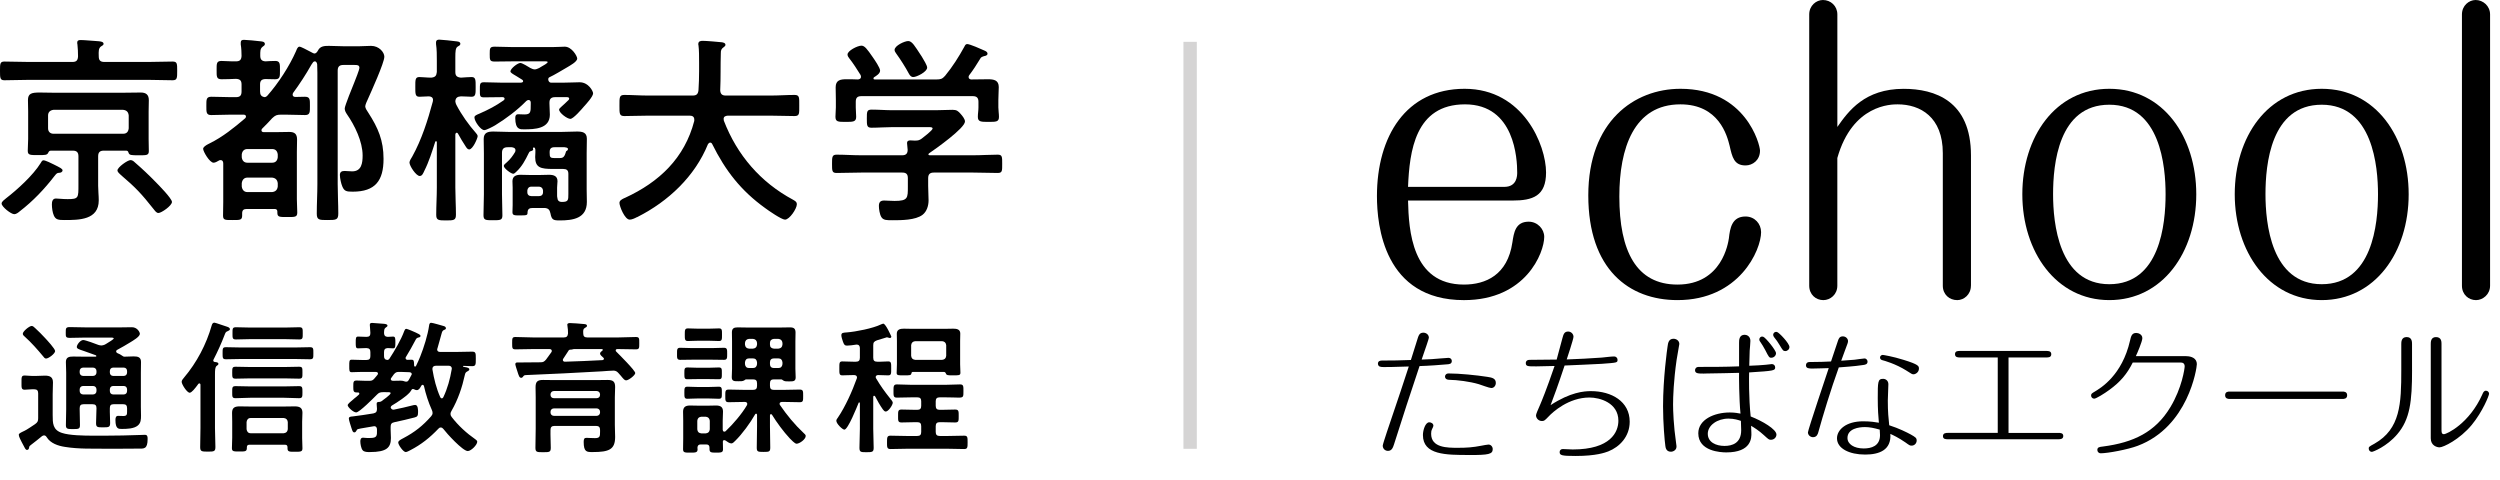 <svg width="224" height="43" viewBox="0 0 224 43" fill="none" xmlns="http://www.w3.org/2000/svg">
<path d="M83.074 6.056C83.074 6.434 82.137 6.903 81.831 6.903C81.632 6.903 81.524 6.758 81.434 6.596C81.128 6.02 80.677 5.317 80.299 4.794C80.227 4.686 80.155 4.596 80.155 4.47C80.155 4.091 81.056 3.677 81.38 3.677C81.723 3.677 81.993 4.164 82.48 4.902C82.498 4.938 82.534 4.992 82.588 5.065C82.768 5.371 83.074 5.857 83.074 6.056ZM87.002 7.119C87.507 7.119 88.012 7.101 88.516 7.101C89.039 7.101 89.489 7.173 89.489 7.804C89.489 8.164 89.453 8.542 89.453 8.957V9.624C89.453 9.894 89.507 10.182 89.507 10.471C89.507 10.921 89.255 10.921 88.57 10.921C87.904 10.921 87.615 10.921 87.615 10.471C87.615 10.182 87.669 9.912 87.669 9.624V9.119C87.669 8.759 87.507 8.615 87.165 8.615H77.181C76.821 8.615 76.677 8.759 76.677 9.119V9.624C76.677 9.912 76.713 10.2 76.713 10.471C76.713 10.921 76.425 10.921 75.776 10.921C75.091 10.921 74.857 10.921 74.857 10.453C74.857 10.2 74.893 9.894 74.893 9.624V8.957C74.893 8.56 74.875 8.182 74.875 7.822C74.875 7.173 75.307 7.101 75.83 7.101C76.19 7.101 76.533 7.101 76.875 7.119C77.019 7.101 77.145 7.047 77.145 6.885C77.145 6.831 77.127 6.776 77.109 6.722C76.821 6.254 76.425 5.641 76.082 5.209C76.01 5.119 75.938 5.011 75.938 4.884C75.938 4.542 76.839 4.091 77.181 4.091C77.47 4.091 77.686 4.38 78.209 5.137C78.371 5.371 78.857 6.074 78.857 6.326C78.857 6.596 78.515 6.795 78.317 6.921C78.281 6.957 78.263 6.975 78.263 7.029C78.263 7.101 78.317 7.119 78.371 7.119H83.903C84.263 7.119 84.426 7.083 84.678 6.795C85.345 5.984 85.903 5.101 86.408 4.182C86.462 4.073 86.516 3.947 86.66 3.947C86.894 3.947 87.922 4.398 88.192 4.524C88.318 4.578 88.48 4.65 88.48 4.812C88.48 4.974 88.282 5.011 88.174 5.029C88.012 5.083 87.885 5.119 87.814 5.281C87.507 5.785 87.201 6.272 86.84 6.74C86.804 6.795 86.786 6.831 86.786 6.903C86.786 7.047 86.894 7.101 87.002 7.119ZM87.219 15.462H83.669C83.326 15.462 83.164 15.606 83.164 15.967V16.652C83.164 17.084 83.2 17.517 83.2 17.949C83.2 18.436 83.038 18.958 82.66 19.247C82.029 19.733 80.731 19.733 79.975 19.733C79.506 19.733 79.146 19.751 78.966 19.445C78.821 19.21 78.749 18.724 78.749 18.454C78.749 18.129 78.875 17.967 79.218 17.967C79.47 17.967 79.812 18.003 80.155 18.003C81.362 18.003 81.344 17.733 81.344 16.724V15.967C81.344 15.606 81.2 15.462 80.84 15.462H77.145C76.425 15.462 75.704 15.498 74.965 15.498C74.55 15.498 74.55 15.318 74.55 14.687C74.55 14.075 74.55 13.858 74.965 13.858C75.686 13.858 76.407 13.912 77.145 13.912H80.84C81.164 13.912 81.326 13.768 81.326 13.426C81.308 13.282 81.272 12.903 81.272 12.831C81.272 12.615 81.416 12.579 81.578 12.579C81.705 12.579 81.813 12.597 81.921 12.597H82.011C82.263 12.597 82.389 12.561 82.588 12.417C82.75 12.291 83.561 11.678 83.561 11.516C83.561 11.372 83.308 11.39 83.11 11.39H79.957C79.344 11.39 78.713 11.444 78.082 11.444C77.668 11.444 77.668 11.227 77.668 10.633C77.668 10.002 77.668 9.822 78.1 9.822C78.731 9.822 79.344 9.876 79.957 9.876H83.849C84.354 9.876 84.84 9.84 85.345 9.84C85.723 9.84 85.849 9.948 86.084 10.218C86.228 10.38 86.462 10.669 86.462 10.885C86.462 11.48 83.813 13.354 83.254 13.732C83.2 13.768 83.2 13.786 83.182 13.84C83.2 13.895 83.236 13.895 83.29 13.912H87.219C87.94 13.912 88.678 13.858 89.399 13.858C89.814 13.858 89.796 14.075 89.796 14.687C89.796 15.3 89.814 15.498 89.399 15.498C88.678 15.498 87.94 15.462 87.219 15.462Z" fill="black"/>
<path d="M62.207 10.831V10.705C62.207 10.453 62.027 10.363 61.81 10.363H58.044C57.341 10.363 56.639 10.399 55.936 10.399C55.485 10.399 55.503 10.164 55.503 9.462C55.503 8.741 55.485 8.506 55.936 8.506C56.639 8.506 57.341 8.561 58.044 8.561H62.063C62.405 8.561 62.549 8.434 62.585 8.074C62.621 7.515 62.639 6.939 62.639 6.38V5.623C62.639 5.083 62.639 4.488 62.585 4.073C62.567 4.037 62.567 3.983 62.567 3.947C62.567 3.695 62.765 3.659 62.964 3.659C63.27 3.659 64.333 3.749 64.658 3.785C64.784 3.803 65 3.839 65 4.019C65 4.109 64.928 4.164 64.856 4.218C64.621 4.38 64.585 4.506 64.585 4.776C64.549 5.875 64.585 6.975 64.531 8.092C64.549 8.416 64.694 8.561 65.018 8.561H69.073C69.775 8.561 70.478 8.506 71.199 8.506C71.649 8.506 71.613 8.759 71.613 9.462C71.613 10.182 71.649 10.399 71.181 10.399C70.478 10.399 69.775 10.363 69.073 10.363H65.198C65.018 10.381 64.838 10.435 64.838 10.651C64.838 10.723 64.856 10.759 64.856 10.813C66.045 13.895 68.135 16.327 71.055 17.895C71.235 18.003 71.397 18.075 71.397 18.309C71.397 18.688 70.748 19.679 70.334 19.679C70.028 19.679 68.856 18.868 68.568 18.652C66.388 17.084 65 15.3 63.811 12.903C63.775 12.831 63.721 12.777 63.63 12.777C63.54 12.777 63.486 12.849 63.432 12.921C62.261 15.805 59.882 18.039 57.143 19.427C57.107 19.445 57.089 19.463 57.053 19.463C56.855 19.571 56.602 19.679 56.422 19.679C55.972 19.679 55.503 18.472 55.503 18.183C55.503 17.967 55.719 17.859 55.9 17.769C55.954 17.751 55.99 17.733 56.026 17.715C59.071 16.309 61.342 14.165 62.207 10.831Z" fill="black"/>
<path d="M45.033 8.705H44.943C44.42 8.705 43.897 8.723 43.357 8.723C42.978 8.723 42.996 8.579 42.996 8.056C42.996 7.551 42.978 7.371 43.357 7.371C43.897 7.371 44.42 7.407 44.943 7.407H46.691C46.781 7.389 46.871 7.371 46.871 7.281C46.871 7.209 46.835 7.173 46.781 7.137C46.582 7.011 46.402 6.903 46.258 6.813C45.916 6.614 45.735 6.506 45.735 6.398C45.735 6.146 46.384 5.641 46.618 5.641C46.799 5.641 47.339 5.984 47.519 6.092C47.627 6.146 47.772 6.218 47.916 6.218C48.06 6.218 48.168 6.146 48.312 6.092C48.33 6.074 48.384 6.038 48.456 6.002C48.691 5.876 49.069 5.659 49.069 5.569C49.069 5.479 48.871 5.497 48.781 5.497H45.916C45.375 5.497 44.852 5.515 44.33 5.515C43.879 5.515 43.879 5.371 43.879 4.848C43.879 4.326 43.879 4.182 44.33 4.182C44.852 4.182 45.375 4.218 45.916 4.218H49.52C49.97 4.218 50.367 4.182 50.601 4.182C51.232 4.182 51.718 5.029 51.718 5.245C51.718 5.533 51.069 5.876 50.835 6.02C50.403 6.272 49.664 6.722 49.231 6.921C49.159 6.957 49.123 7.011 49.123 7.119C49.123 7.173 49.141 7.209 49.159 7.263C49.213 7.353 49.285 7.407 49.376 7.407H50.475C50.997 7.407 51.556 7.371 51.934 7.371C52.745 7.371 53.142 8.182 53.142 8.362C53.142 8.651 52.529 9.317 52.331 9.534C52.133 9.768 51.376 10.651 51.105 10.651C50.817 10.651 50.096 10.11 50.096 9.822C50.096 9.75 50.168 9.678 50.367 9.498C50.493 9.389 50.655 9.245 50.871 9.029C50.925 8.993 50.997 8.921 50.997 8.831C50.997 8.687 50.799 8.705 50.727 8.705H49.736C49.394 8.705 49.231 8.849 49.231 9.191V9.281C49.231 9.606 49.267 9.948 49.267 10.273C49.267 11.552 47.898 11.588 46.943 11.588C46.636 11.588 46.168 11.642 46.168 10.579C46.168 10.399 46.204 10.236 46.438 10.236C46.528 10.236 46.745 10.254 46.979 10.254C47.555 10.254 47.555 10.056 47.555 9.335V9.191C47.555 9.083 47.501 8.957 47.357 8.957C47.285 8.957 47.231 8.993 47.159 9.047C46.348 9.876 45.357 10.615 44.366 11.227C44.186 11.336 43.573 11.66 43.393 11.66C43.068 11.66 42.51 10.867 42.51 10.525C42.51 10.363 42.654 10.309 42.996 10.164C43.807 9.804 44.402 9.498 45.123 8.993C45.177 8.957 45.213 8.903 45.213 8.849C45.213 8.741 45.105 8.705 45.033 8.705ZM47.609 17.571H48.312C48.511 17.571 48.655 17.445 48.655 17.228V17.066C48.637 16.868 48.511 16.742 48.312 16.724H47.609C47.393 16.724 47.267 16.868 47.249 17.066V17.228C47.249 17.445 47.393 17.571 47.609 17.571ZM50.583 13.192H49.682C49.376 13.192 49.249 13.318 49.249 13.624V13.696C49.249 14.093 49.303 14.165 49.7 14.165H50.096C50.385 14.165 50.547 14.129 50.673 13.714C50.709 13.588 50.709 13.534 50.817 13.498C50.853 13.444 50.889 13.426 50.889 13.354C50.889 13.21 50.673 13.21 50.583 13.192ZM46.15 13.624C46.168 13.57 46.186 13.534 46.186 13.462C46.186 13.264 46.006 13.21 45.843 13.192H45.483C45.123 13.192 44.978 13.354 44.978 13.696V17.409C44.978 18.039 45.015 18.67 45.015 19.301C45.015 19.733 44.816 19.733 44.168 19.733C43.519 19.733 43.321 19.733 43.321 19.283C43.321 18.652 43.357 18.039 43.357 17.409V13.732C43.357 13.318 43.339 12.885 43.339 12.453C43.339 11.876 43.717 11.786 44.204 11.786C44.69 11.786 45.177 11.822 45.663 11.822H50.24C50.727 11.822 51.214 11.786 51.7 11.786C52.187 11.786 52.583 11.858 52.583 12.435C52.583 12.867 52.565 13.3 52.565 13.714V16.976C52.565 17.354 52.583 17.715 52.583 18.093C52.583 19.571 51.34 19.751 50.15 19.751C49.574 19.751 49.429 19.697 49.321 19.12C49.249 18.796 49.141 18.67 48.817 18.634H47.754C47.447 18.634 47.285 18.706 47.267 19.03C47.267 19.283 47.231 19.301 46.564 19.301C46.096 19.301 45.916 19.301 45.916 19.012C45.916 18.796 45.934 18.58 45.934 18.382V16.814C45.934 16.598 45.916 16.435 45.916 16.237C45.916 15.787 46.24 15.661 46.636 15.661C46.925 15.661 47.195 15.679 47.465 15.679H48.384C48.655 15.679 48.925 15.661 49.195 15.661C49.61 15.661 49.952 15.769 49.952 16.237C49.952 16.435 49.916 16.58 49.916 16.814V17.499C49.916 17.571 49.916 17.625 49.934 17.697C49.952 17.967 50.078 18.093 50.349 18.093C50.925 18.093 50.925 17.931 50.925 17.372V15.57C50.925 15.246 50.763 15.138 50.457 15.138H49.538C48.456 15.138 47.952 15.03 47.952 14.075C47.952 13.949 47.97 13.804 47.97 13.678V13.408C47.952 13.318 47.934 13.21 47.826 13.21C47.79 13.21 47.754 13.246 47.754 13.282V13.336C47.772 13.354 47.772 13.372 47.772 13.39C47.772 13.498 47.592 13.534 47.537 13.552C47.447 13.57 47.393 13.66 47.357 13.75C47.069 14.345 46.763 14.922 46.276 15.372C46.204 15.444 46.078 15.57 45.988 15.57C45.789 15.57 45.141 15.084 45.141 14.868C45.141 14.759 45.267 14.669 45.411 14.543C45.717 14.273 45.934 13.985 46.15 13.624ZM41.032 11.966C40.996 11.93 40.978 11.894 40.924 11.894C40.834 11.894 40.816 11.966 40.798 12.039V16.796C40.798 17.607 40.852 18.418 40.852 19.229C40.852 19.733 40.672 19.751 39.969 19.751C39.284 19.751 39.086 19.733 39.086 19.247C39.086 18.418 39.14 17.607 39.14 16.796V12.741C39.14 12.705 39.122 12.651 39.068 12.651C39.032 12.651 39.014 12.669 38.996 12.705C38.725 13.552 38.419 14.525 38.023 15.3C37.915 15.534 37.825 15.769 37.608 15.769C37.284 15.769 36.689 14.868 36.689 14.561C36.689 14.417 36.851 14.165 36.941 14.021C37.788 12.489 38.329 10.777 38.78 9.101C38.78 9.065 38.798 8.993 38.798 8.957C38.798 8.723 38.635 8.651 38.437 8.633C38.311 8.633 37.626 8.669 37.572 8.669C37.194 8.669 37.212 8.38 37.212 7.786C37.212 7.173 37.194 6.903 37.572 6.903C37.843 6.903 38.239 6.957 38.635 6.957C38.996 6.921 39.104 6.795 39.14 6.452V5.461C39.14 4.956 39.14 4.416 39.068 3.947V3.785C39.068 3.605 39.194 3.551 39.356 3.551C39.536 3.551 40.582 3.659 40.816 3.695C40.96 3.713 41.248 3.713 41.248 3.929C41.248 4.055 41.122 4.11 40.996 4.182C40.816 4.308 40.798 4.596 40.798 5.155V6.452C40.798 6.795 40.942 6.921 41.302 6.957C41.609 6.939 42.005 6.903 42.258 6.903C42.636 6.903 42.618 7.191 42.618 7.804C42.618 8.362 42.636 8.669 42.258 8.669C42.095 8.669 41.573 8.633 41.302 8.633C40.996 8.651 40.816 8.759 40.798 9.083C40.816 9.209 40.834 9.281 40.888 9.389C41.356 10.29 41.987 11.174 42.654 11.93C42.708 12.002 42.798 12.092 42.798 12.201C42.798 12.381 42.366 13.39 42.041 13.39C41.897 13.39 41.807 13.246 41.735 13.138C41.483 12.759 41.248 12.363 41.032 11.966Z" fill="black"/>
<path d="M24.382 15.913H22.166C21.859 15.913 21.697 16.129 21.661 16.417V16.706C21.697 16.994 21.859 17.21 22.166 17.21H24.382C24.689 17.174 24.851 17.012 24.887 16.706V16.417C24.851 16.111 24.689 15.949 24.382 15.913ZM22.166 14.579H24.382C24.689 14.579 24.851 14.399 24.887 14.093V13.841C24.851 13.534 24.689 13.354 24.382 13.354H22.166C21.859 13.354 21.697 13.552 21.661 13.841V14.093C21.697 14.381 21.859 14.579 22.166 14.579ZM23.95 8.579C24.941 7.461 25.932 5.93 26.526 4.578C26.599 4.398 26.671 4.182 26.833 4.182C26.977 4.182 27.482 4.47 27.806 4.632C27.896 4.668 28.076 4.794 28.166 4.794C28.329 4.794 28.419 4.65 28.491 4.524C28.689 4.128 29.067 4.11 29.464 4.11C29.932 4.11 30.383 4.146 30.851 4.146H32.149C32.509 4.146 32.87 4.11 33.248 4.11C33.969 4.11 34.437 4.686 34.437 5.083C34.437 5.623 33.248 8.236 32.96 8.885C32.888 9.029 32.725 9.389 32.725 9.534C32.725 9.696 32.906 9.966 32.996 10.092C33.879 11.462 34.365 12.579 34.365 14.237C34.365 16.183 33.627 17.174 31.608 17.174C31.05 17.174 30.851 17.138 30.671 16.706C30.563 16.453 30.455 15.967 30.455 15.678C30.455 15.408 30.617 15.318 30.869 15.318C31.086 15.318 31.32 15.354 31.554 15.354C32.401 15.354 32.491 14.597 32.491 13.931C32.491 12.687 31.788 11.245 31.086 10.236C30.977 10.074 30.887 9.912 30.887 9.714C30.887 9.498 31.608 7.714 31.752 7.371C31.843 7.137 32.203 6.254 32.203 6.074C32.203 5.821 31.987 5.821 31.77 5.821H30.761C30.419 5.821 30.257 5.966 30.257 6.326V16.489C30.257 17.372 30.311 18.255 30.311 19.12C30.311 19.697 30.131 19.715 29.356 19.715C28.599 19.715 28.383 19.715 28.383 19.138C28.383 18.255 28.437 17.372 28.437 16.489V6.524C28.437 6.272 28.419 6.02 28.419 5.767C28.401 5.641 28.347 5.497 28.202 5.497C28.148 5.497 28.094 5.533 28.058 5.569C27.986 5.659 27.95 5.713 27.896 5.803C27.41 6.668 26.869 7.497 26.274 8.308C26.238 8.362 26.22 8.416 26.22 8.488C26.22 8.633 26.346 8.687 26.473 8.687C26.761 8.687 27.031 8.669 27.319 8.669C27.788 8.669 27.77 8.921 27.77 9.498C27.77 10.038 27.788 10.309 27.337 10.309C26.761 10.309 26.166 10.273 25.59 10.273H25.193C24.797 10.273 24.671 10.326 24.382 10.597C24.094 10.921 23.805 11.21 23.499 11.516C23.445 11.57 23.427 11.606 23.427 11.678C23.427 11.804 23.535 11.84 23.643 11.84H24.724C25.121 11.84 25.517 11.822 25.914 11.822C26.4 11.822 26.617 12.002 26.617 12.507C26.617 12.885 26.599 13.246 26.599 13.606V17.841C26.599 18.111 26.635 18.85 26.635 19.048C26.635 19.463 26.418 19.445 25.752 19.445C25.067 19.445 24.851 19.463 24.851 19.066V18.976C24.851 18.724 24.671 18.724 24.58 18.724H22.112C21.823 18.724 21.697 18.832 21.697 19.12V19.319C21.697 19.733 21.481 19.715 20.832 19.715C20.183 19.715 19.985 19.733 19.985 19.319C19.985 18.904 20.003 18.508 20.003 18.111V14.651C20.003 14.489 19.949 14.345 19.751 14.345C19.679 14.345 19.643 14.363 19.589 14.399C19.463 14.471 19.282 14.579 19.138 14.579C18.778 14.579 18.201 13.57 18.201 13.336C18.201 13.174 18.453 13.011 18.67 12.903L18.778 12.849C19.949 12.273 20.976 11.444 21.967 10.597C22.021 10.543 22.04 10.507 22.04 10.435C22.04 10.309 21.913 10.273 21.823 10.273H20.67C20.093 10.273 19.499 10.309 18.922 10.309C18.471 10.309 18.489 10.038 18.489 9.498C18.489 8.921 18.471 8.669 18.94 8.669C19.517 8.669 20.093 8.705 20.67 8.705H21.139C21.499 8.705 21.643 8.561 21.643 8.2V7.569C21.643 7.209 21.499 7.083 21.139 7.065C20.724 7.083 20.291 7.101 19.859 7.101C19.39 7.101 19.409 6.867 19.409 6.272C19.409 5.713 19.39 5.461 19.841 5.461C20.273 5.461 20.706 5.515 21.139 5.497C21.481 5.497 21.625 5.371 21.643 5.011C21.643 4.722 21.625 4.29 21.571 3.983V3.821C21.571 3.623 21.679 3.569 21.859 3.569C22.076 3.569 23.013 3.659 23.283 3.695C23.445 3.713 23.733 3.713 23.733 3.947C23.733 4.055 23.643 4.11 23.517 4.2C23.301 4.38 23.319 4.614 23.319 4.993C23.319 5.317 23.445 5.479 23.788 5.497C24.076 5.479 24.364 5.461 24.671 5.461C25.103 5.461 25.085 5.749 25.085 6.272C25.085 6.849 25.103 7.101 24.652 7.101C24.364 7.101 24.058 7.083 23.769 7.083C23.427 7.101 23.301 7.245 23.301 7.569V8.2C23.301 8.488 23.409 8.669 23.733 8.705C23.823 8.687 23.878 8.651 23.95 8.579Z" fill="black"/>
<path d="M15.407 18.093C15.407 18.436 14.452 19.084 14.2 19.084C14.02 19.084 13.912 18.922 13.768 18.742C12.668 17.354 12.182 16.832 10.83 15.678C10.722 15.57 10.524 15.426 10.524 15.264C10.524 14.994 11.425 14.345 11.695 14.345C11.839 14.345 11.966 14.435 12.074 14.543C12.722 15.102 13.335 15.678 13.93 16.291C14.2 16.561 15.407 17.787 15.407 18.093ZM5.604 15.264C5.604 15.408 5.442 15.48 5.334 15.48C5.118 15.498 5.1 15.498 4.883 15.769C3.982 16.94 2.955 18.021 1.784 18.922C1.658 19.03 1.46 19.192 1.279 19.192C0.991 19.192 0.144 18.526 0.144 18.237C0.144 18.057 0.396 17.895 0.541 17.769C1.55 16.994 2.973 15.697 3.64 14.615C3.694 14.525 3.766 14.363 3.892 14.363C4.073 14.363 4.613 14.633 4.793 14.723C5.37 15.012 5.604 15.12 5.604 15.264ZM8.848 5.047C8.848 5.407 8.992 5.551 9.353 5.551H13.281C14.002 5.551 14.723 5.515 15.461 5.515C15.876 5.515 15.876 5.695 15.876 6.344C15.876 6.993 15.876 7.191 15.461 7.191C14.723 7.191 14.002 7.155 13.281 7.155H2.595C1.856 7.155 1.135 7.191 0.396 7.191C0 7.191 0 6.975 0 6.344C0 5.713 0 5.515 0.396 5.515C1.135 5.515 1.856 5.551 2.595 5.551H6.487C6.848 5.551 6.974 5.407 6.992 5.047C6.992 4.686 6.974 4.326 6.938 3.983C6.92 3.929 6.92 3.875 6.92 3.821C6.92 3.605 7.082 3.587 7.244 3.587C7.551 3.587 8.506 3.677 8.848 3.695C8.992 3.713 9.28 3.731 9.28 3.929C9.28 4.037 9.19 4.073 9.046 4.164C8.83 4.326 8.83 4.578 8.848 5.047ZM4.793 11.984H11.028C11.353 11.984 11.497 11.804 11.533 11.498V10.345C11.497 10.038 11.353 9.876 11.028 9.84H4.793C4.505 9.876 4.307 10.038 4.307 10.345V11.498C4.307 11.804 4.505 11.984 4.793 11.984ZM6.523 13.498H4.559C4.415 13.498 4.361 13.588 4.307 13.714C4.199 13.895 4.037 13.895 3.46 13.895C2.721 13.895 2.487 13.912 2.487 13.516C2.487 13.156 2.523 12.795 2.523 12.453V9.984C2.523 9.642 2.505 9.317 2.505 8.975C2.505 8.38 2.811 8.29 3.55 8.29C3.874 8.29 4.271 8.308 4.775 8.308H11.065C11.587 8.308 12.092 8.29 12.614 8.29C13.083 8.29 13.335 8.488 13.335 8.975C13.335 9.317 13.317 9.642 13.317 9.984V12.471C13.317 12.831 13.335 13.174 13.335 13.534C13.335 13.931 13.119 13.912 12.416 13.912C11.767 13.912 11.587 13.912 11.515 13.678C11.479 13.552 11.425 13.498 11.299 13.498H9.298C8.956 13.498 8.794 13.642 8.794 14.003V16.652C8.794 17.084 8.848 17.517 8.848 17.949C8.848 19.715 7.082 19.715 5.766 19.715C5.226 19.715 4.992 19.679 4.829 19.319C4.703 19.048 4.649 18.616 4.649 18.309C4.649 18.075 4.703 17.787 5.01 17.787C5.208 17.787 5.586 17.841 6.055 17.841C7.046 17.841 7.028 17.733 7.028 16.544V14.003C7.028 13.642 6.866 13.498 6.523 13.498Z" fill="black"/>
<path d="M84.201 36.72H84.381C84.78 36.72 85.178 36.695 85.578 36.695C85.912 36.695 85.899 36.862 85.899 37.274C85.899 37.699 85.912 37.853 85.578 37.853C85.178 37.853 84.78 37.827 84.381 37.827H84.201C83.956 37.827 83.84 37.93 83.84 38.188V38.702C83.84 38.96 83.956 39.063 84.201 39.063H84.96C85.436 39.063 85.912 39.037 86.388 39.037C86.697 39.037 86.697 39.178 86.697 39.629C86.697 40.079 86.697 40.234 86.388 40.234C85.912 40.234 85.436 40.208 84.96 40.208H81.215C80.739 40.208 80.263 40.234 79.786 40.234C79.465 40.234 79.477 40.054 79.477 39.629C79.477 39.204 79.477 39.037 79.786 39.037C80.263 39.037 80.739 39.063 81.215 39.063H82.18C82.437 39.063 82.54 38.96 82.54 38.702V38.188C82.54 37.93 82.437 37.827 82.18 37.827H82.013C81.601 37.827 81.189 37.853 80.777 37.853C80.443 37.853 80.468 37.673 80.468 37.274C80.468 36.862 80.456 36.695 80.777 36.695C81.189 36.695 81.601 36.72 82.013 36.72H82.18C82.437 36.72 82.54 36.617 82.54 36.36V35.948C82.54 35.704 82.437 35.601 82.18 35.601H81.742C81.279 35.601 80.816 35.627 80.353 35.627C80.044 35.627 80.057 35.446 80.057 35.022C80.057 34.623 80.057 34.443 80.365 34.443C80.829 34.443 81.292 34.481 81.742 34.481H84.638C85.101 34.481 85.565 34.443 86.028 34.443C86.337 34.443 86.324 34.623 86.324 35.035C86.324 35.536 86.337 35.627 85.899 35.627C85.642 35.627 85.256 35.601 84.638 35.601H84.201C83.956 35.601 83.84 35.704 83.84 35.948V36.36C83.84 36.617 83.956 36.72 84.201 36.72ZM82 32.242H84.419C84.638 32.216 84.754 32.113 84.78 31.882V30.929C84.754 30.71 84.638 30.595 84.419 30.569H82C81.781 30.595 81.665 30.71 81.639 30.929V31.882C81.665 32.113 81.781 32.216 82 32.242ZM84.767 33.503C84.728 33.387 84.677 33.323 84.561 33.323H81.807C81.717 33.323 81.678 33.361 81.665 33.452C81.627 33.632 81.537 33.632 80.996 33.632C80.507 33.632 80.34 33.645 80.34 33.413C80.34 33.156 80.365 32.898 80.365 32.641V30.543C80.365 30.324 80.353 30.119 80.353 29.9C80.353 29.514 80.661 29.449 80.983 29.449C81.228 29.449 81.472 29.462 81.73 29.462H84.664C84.908 29.462 85.166 29.449 85.41 29.449C85.719 29.449 86.041 29.501 86.041 29.887C86.041 30.041 86.028 30.286 86.028 30.543V32.641C86.028 32.795 86.054 33.349 86.054 33.4C86.054 33.645 85.899 33.632 85.346 33.632C84.934 33.632 84.818 33.619 84.767 33.503ZM78.409 35.511C78.383 35.485 78.358 35.459 78.319 35.459C78.268 35.459 78.242 35.511 78.242 35.562V38.419C78.242 38.985 78.281 39.552 78.281 40.118C78.281 40.504 78.152 40.517 77.637 40.517C77.135 40.517 77.007 40.517 77.007 40.118C77.007 39.552 77.045 38.985 77.045 38.419V36.128C77.045 36.103 77.019 36.051 76.981 36.051C76.955 36.051 76.942 36.077 76.929 36.103C76.788 36.45 75.977 38.496 75.655 38.496C75.488 38.496 74.935 37.969 74.935 37.699C74.935 37.596 75.012 37.505 75.076 37.415C75.733 36.45 76.363 35.047 76.762 33.928C76.775 33.902 76.788 33.863 76.788 33.825C76.788 33.657 76.659 33.606 76.517 33.606H76.453C76.08 33.606 75.733 33.632 75.475 33.632C75.192 33.632 75.205 33.465 75.205 33.014C75.205 32.538 75.192 32.383 75.475 32.383C75.758 32.383 76.093 32.409 76.453 32.409H76.685C76.942 32.409 77.045 32.306 77.045 32.049V31.187C77.045 31.019 76.968 30.878 76.775 30.878H76.71C76.492 30.916 76.093 30.968 75.887 30.968C75.681 30.968 75.617 30.865 75.527 30.608C75.475 30.453 75.385 30.196 75.385 30.041C75.385 29.797 75.578 29.81 75.874 29.784C76.698 29.72 78.203 29.424 78.95 29.063C78.988 29.05 79.091 28.999 79.143 28.999C79.362 28.999 79.864 30.144 79.864 30.157C79.864 30.234 79.799 30.286 79.735 30.286C79.696 30.286 79.645 30.273 79.619 30.26C79.567 30.247 79.503 30.221 79.465 30.221C79.452 30.221 78.68 30.466 78.577 30.492C78.319 30.595 78.242 30.672 78.242 30.942V32.049C78.242 32.306 78.345 32.409 78.602 32.409C78.963 32.422 79.297 32.383 79.58 32.383C79.864 32.383 79.851 32.551 79.851 33.014C79.851 33.465 79.864 33.632 79.58 33.632C79.31 33.632 78.988 33.606 78.68 33.606C78.577 33.606 78.461 33.657 78.461 33.786C78.461 33.838 78.487 33.863 78.499 33.902C78.911 34.597 79.246 35.06 79.748 35.691C79.812 35.768 79.992 35.974 79.992 36.077C79.992 36.283 79.606 36.875 79.362 36.875C79.246 36.875 79.169 36.759 79.104 36.682C78.873 36.36 78.59 35.871 78.409 35.511Z" fill="black"/>
<path d="M63.507 35.704H62.503C62.168 35.704 61.846 35.73 61.602 35.73C61.319 35.73 61.319 35.601 61.319 35.189C61.319 34.79 61.319 34.648 61.602 34.648C61.821 34.648 62.168 34.674 62.503 34.674H63.507C63.841 34.674 64.176 34.648 64.407 34.648C64.691 34.648 64.678 34.816 64.678 35.189C64.678 35.588 64.691 35.73 64.407 35.73C64.137 35.73 63.841 35.704 63.507 35.704ZM63.507 33.966H62.503C62.181 33.966 61.859 33.979 61.589 33.979C61.319 33.979 61.319 33.851 61.319 33.452C61.319 33.053 61.319 32.924 61.602 32.924C61.885 32.924 62.194 32.95 62.503 32.95H63.507C63.803 32.95 64.099 32.924 64.407 32.924C64.691 32.924 64.678 33.066 64.678 33.452C64.678 33.838 64.691 33.979 64.407 33.979C64.124 33.979 63.815 33.966 63.507 33.966ZM63.854 32.229H61.962C61.615 32.229 61.254 32.242 60.946 32.242C60.637 32.242 60.662 32.049 60.662 31.701C60.662 31.328 60.65 31.161 60.946 31.161C61.293 31.161 61.628 31.187 61.962 31.187H63.854C64.189 31.187 64.523 31.161 64.871 31.161C65.167 31.161 65.154 31.341 65.154 31.701C65.154 32.062 65.167 32.242 64.871 32.242C64.549 32.242 64.201 32.229 63.854 32.229ZM63.519 30.53H62.541C62.207 30.53 61.859 30.556 61.641 30.556C61.357 30.556 61.357 30.402 61.357 29.99C61.357 29.578 61.357 29.424 61.641 29.424C61.885 29.424 62.207 29.449 62.541 29.449H63.519C63.854 29.449 64.163 29.424 64.42 29.424C64.703 29.424 64.691 29.578 64.691 29.99C64.691 30.389 64.703 30.556 64.42 30.556C64.163 30.556 63.854 30.53 63.519 30.53ZM62.837 38.831H63.236C63.455 38.805 63.571 38.702 63.597 38.471V37.699C63.571 37.48 63.455 37.364 63.236 37.338H62.837C62.606 37.364 62.503 37.48 62.477 37.699V38.471C62.503 38.702 62.606 38.805 62.837 38.831ZM68.989 32.461V32.628C68.989 32.847 69.118 32.975 69.336 32.975H69.748C69.967 32.975 70.083 32.847 70.109 32.628V32.461C70.083 32.242 69.967 32.113 69.748 32.113H69.336C69.118 32.113 68.989 32.242 68.989 32.461ZM67.47 32.113H67.11C66.891 32.113 66.775 32.242 66.75 32.461V32.628C66.775 32.847 66.891 32.975 67.11 32.975H67.47C67.689 32.975 67.805 32.847 67.831 32.628V32.461C67.805 32.242 67.689 32.113 67.47 32.113ZM69.336 31.238H69.748C69.967 31.212 70.083 31.109 70.109 30.878V30.723C70.083 30.505 69.967 30.389 69.748 30.363H69.336C69.118 30.389 68.989 30.505 68.989 30.723V30.878C68.989 31.109 69.118 31.212 69.336 31.238ZM67.831 30.878V30.723C67.805 30.505 67.689 30.389 67.47 30.363H67.11C66.891 30.389 66.775 30.505 66.75 30.723V30.878C66.775 31.109 66.891 31.212 67.11 31.238H67.47C67.689 31.212 67.805 31.109 67.831 30.878ZM65.012 39.474C64.974 39.462 64.948 39.436 64.896 39.436C64.806 39.436 64.768 39.487 64.768 39.577C64.768 39.796 64.781 40.041 64.781 40.26C64.781 40.543 64.613 40.556 64.176 40.556C63.7 40.556 63.571 40.543 63.571 40.221V40.118C63.571 39.912 63.481 39.822 63.275 39.822H62.786C62.593 39.822 62.503 39.912 62.49 40.118C62.49 40.157 62.503 40.208 62.503 40.26C62.503 40.556 62.31 40.556 61.846 40.556C61.357 40.556 61.203 40.556 61.203 40.247C61.203 39.925 61.216 39.603 61.216 39.281V37.686C61.216 37.428 61.203 37.158 61.203 36.888C61.203 36.476 61.422 36.334 61.821 36.334C62.065 36.334 62.322 36.347 62.567 36.347H63.455C63.687 36.347 63.931 36.334 64.163 36.334C64.549 36.334 64.781 36.463 64.781 36.875C64.781 37.145 64.755 37.415 64.755 37.686V38.509C64.768 38.535 64.768 38.676 64.896 38.676C64.948 38.676 64.974 38.664 65.012 38.638C65.668 38.02 66.466 37.094 66.917 36.322C66.93 36.27 66.956 36.244 66.956 36.193C66.956 36.051 66.84 36.013 66.724 36.013C66.248 36.013 65.772 36.038 65.295 36.038C64.974 36.038 64.987 35.871 64.987 35.472C64.987 35.06 64.974 34.906 65.295 34.906C65.759 34.906 66.235 34.932 66.698 34.932H67.47C67.728 34.932 67.831 34.829 67.831 34.571V34.352C67.831 34.095 67.728 33.992 67.47 33.992H66.865C66.788 33.992 66.737 34.044 66.685 34.082C66.544 34.172 66.351 34.159 66.183 34.159C65.836 34.159 65.566 34.185 65.566 33.799C65.566 33.567 65.591 33.297 65.591 33.04V30.582C65.591 30.324 65.579 30.054 65.579 29.784C65.579 29.436 65.746 29.333 66.08 29.333C66.364 29.333 66.659 29.346 66.943 29.346H69.915C70.198 29.346 70.495 29.333 70.778 29.333C71.125 29.333 71.28 29.436 71.28 29.797C71.28 30.067 71.267 30.324 71.267 30.582V33.053C71.267 33.31 71.292 33.555 71.292 33.812C71.292 34.198 71.035 34.172 70.662 34.172C70.507 34.172 70.327 34.185 70.186 34.095C70.134 34.056 70.057 33.992 69.993 33.992H69.336C69.092 33.992 68.989 34.095 68.989 34.352V34.571C68.989 34.829 69.092 34.932 69.336 34.932H70.25C70.726 34.932 71.189 34.906 71.653 34.906C71.975 34.906 71.962 35.06 71.962 35.472C71.962 35.884 71.975 36.038 71.666 36.038C71.189 36.038 70.726 36.013 70.25 36.013H70.057C69.954 36.026 69.851 36.051 69.851 36.18C69.851 36.231 69.864 36.257 69.89 36.296C70.507 37.197 71.215 38.059 72.013 38.805C72.09 38.87 72.193 38.96 72.193 39.063C72.193 39.359 71.64 39.758 71.37 39.758C71.215 39.758 70.881 39.397 70.765 39.281C70.211 38.689 69.594 37.853 69.169 37.158C69.143 37.132 69.118 37.106 69.079 37.106C69.015 37.106 68.989 37.171 68.989 37.222V38.213C68.989 38.844 69.015 39.474 69.015 40.105C69.015 40.478 68.912 40.491 68.41 40.491C67.908 40.491 67.805 40.478 67.805 40.105C67.805 39.474 67.831 38.844 67.831 38.213V37.171C67.831 37.119 67.805 37.068 67.753 37.068C67.702 37.068 67.689 37.081 67.663 37.119C67.226 37.892 66.505 38.883 65.874 39.5C65.784 39.59 65.656 39.732 65.527 39.732C65.373 39.732 65.128 39.565 65.012 39.474Z" fill="black"/>
<path d="M49.325 36.901V36.952C49.325 37.132 49.453 37.261 49.634 37.261H53.456C53.636 37.261 53.765 37.132 53.765 36.952V36.901C53.765 36.72 53.636 36.592 53.456 36.592H49.634C49.453 36.592 49.325 36.72 49.325 36.901ZM53.765 35.382V35.343C53.765 35.163 53.636 35.035 53.456 35.035H49.634C49.453 35.035 49.325 35.163 49.325 35.343V35.382C49.325 35.562 49.453 35.678 49.634 35.678H53.456C53.636 35.678 53.765 35.562 53.765 35.382ZM49.325 38.522C49.312 39.063 49.35 39.59 49.35 40.118C49.35 40.517 49.222 40.517 48.656 40.517C48.115 40.517 47.974 40.517 47.974 40.118C47.974 39.552 47.999 38.973 47.999 38.394V35.614C47.999 35.305 47.986 35.009 47.986 34.7C47.986 34.198 48.154 34.044 48.656 34.044C49.003 34.044 49.35 34.056 49.698 34.056H53.379C53.726 34.056 54.086 34.044 54.434 34.044C54.91 34.044 55.116 34.172 55.116 34.674C55.116 34.983 55.09 35.292 55.09 35.601V38.072C55.09 38.432 55.116 38.792 55.116 39.153C55.116 40.272 54.575 40.504 53.108 40.504C52.581 40.504 52.298 40.517 52.298 39.59C52.298 39.32 52.362 39.23 52.542 39.23C52.594 39.23 53.031 39.256 53.314 39.256C53.752 39.256 53.765 39.088 53.765 38.702V38.522C53.765 38.278 53.662 38.162 53.404 38.162H49.685C49.428 38.162 49.325 38.278 49.325 38.522ZM51.023 31.341C51.011 31.354 50.998 31.354 50.985 31.367L50.946 31.405L50.933 31.431C50.779 31.676 50.625 31.907 50.47 32.139C50.444 32.178 50.431 32.203 50.431 32.255C50.431 32.358 50.522 32.409 50.612 32.409C51.744 32.371 52.864 32.332 53.983 32.268C54.086 32.242 54.112 32.191 54.112 32.152C54.112 32.1 54.099 32.087 54.061 32.049C53.971 31.959 53.765 31.817 53.765 31.676C53.765 31.573 53.893 31.47 53.971 31.418C53.996 31.393 54.009 31.38 54.009 31.341C54.009 31.29 53.958 31.277 53.919 31.277H51.41C51.384 31.277 51.332 31.29 51.307 31.302C51.217 31.328 51.191 31.328 51.101 31.328C51.062 31.328 51.062 31.328 51.023 31.341ZM47.716 30.234H50.535C50.779 30.234 50.869 30.119 50.895 29.874C50.895 29.668 50.882 29.398 50.843 29.205C50.831 29.166 50.831 29.128 50.831 29.089C50.831 28.96 50.985 28.947 51.075 28.947C51.319 28.947 51.95 28.999 52.22 29.025C52.336 29.038 52.594 29.025 52.594 29.192C52.594 29.295 52.504 29.321 52.401 29.385C52.246 29.475 52.246 29.604 52.259 29.887C52.259 30.131 52.375 30.234 52.606 30.234H55.451C55.953 30.234 56.467 30.196 56.969 30.196C57.291 30.196 57.278 30.324 57.278 30.749C57.278 31.174 57.291 31.302 56.969 31.302C56.467 31.302 55.953 31.277 55.451 31.277H55.322C55.245 31.277 55.167 31.302 55.167 31.393C55.167 31.444 55.18 31.47 55.219 31.508C55.463 31.753 56.918 33.194 56.918 33.426C56.918 33.619 56.326 34.082 56.094 34.082C55.965 34.082 55.849 33.941 55.618 33.658C55.553 33.593 55.489 33.516 55.412 33.426C55.283 33.284 55.167 33.207 54.962 33.207C54.678 33.207 54.202 33.259 53.919 33.272C51.307 33.413 49.762 33.503 47.15 33.606C46.983 33.619 46.957 33.619 46.854 33.761C46.815 33.812 46.777 33.851 46.699 33.851C46.532 33.851 46.481 33.67 46.352 33.259C46.313 33.143 46.172 32.718 46.172 32.628C46.172 32.499 46.275 32.474 46.378 32.474H46.905C47.407 32.474 47.909 32.474 48.424 32.461C48.668 32.461 48.758 32.409 48.926 32.216C49.08 31.997 49.248 31.779 49.402 31.56C49.428 31.521 49.441 31.483 49.441 31.444C49.441 31.315 49.338 31.277 49.235 31.277H47.716C47.214 31.277 46.712 31.302 46.197 31.302C45.889 31.302 45.889 31.2 45.889 30.749C45.889 30.311 45.889 30.196 46.185 30.196C46.699 30.196 47.201 30.234 47.716 30.234Z" fill="black"/>
<path d="M39.441 35.575C39.466 35.627 39.505 35.691 39.582 35.691C39.647 35.691 39.698 35.652 39.724 35.588C40.097 34.803 40.329 33.953 40.47 33.104C40.483 33.066 40.483 33.053 40.483 33.027C40.483 32.847 40.354 32.77 40.2 32.77H39.068C38.887 32.77 38.746 32.847 38.746 33.053V33.104C38.887 33.953 39.093 34.79 39.441 35.575ZM35.914 33.323H35.76C35.528 33.323 35.451 33.361 35.297 33.529C35.219 33.645 35.142 33.748 35.065 33.851C35.039 33.889 35.014 33.915 35.014 33.966C35.014 34.082 35.104 34.108 35.207 34.121C35.438 34.121 35.67 34.108 35.902 34.108C36.185 34.108 36.236 34.198 36.391 34.198C36.545 34.198 36.584 34.134 36.738 33.838C36.777 33.773 36.815 33.696 36.854 33.619C36.88 33.58 36.892 33.555 36.892 33.516C36.892 33.4 36.79 33.361 36.687 33.349C36.429 33.336 36.172 33.323 35.914 33.323ZM36.378 31.972C36.352 32.01 36.339 32.036 36.339 32.075C36.339 32.203 36.429 32.242 36.532 32.242C36.609 32.242 36.803 32.229 36.88 32.229C37.098 32.229 37.086 32.396 37.099 32.602C37.099 32.679 37.086 32.847 37.188 32.847C37.24 32.847 37.279 32.795 37.291 32.757C37.407 32.525 37.562 32.178 37.652 31.946C37.974 31.148 38.334 30.003 38.45 29.153C38.463 29.063 38.488 28.922 38.63 28.922C38.772 28.922 39.531 29.153 39.724 29.205C39.827 29.23 39.955 29.282 39.955 29.411C39.955 29.501 39.865 29.539 39.788 29.565C39.659 29.617 39.621 29.681 39.556 29.925C39.428 30.363 39.325 30.788 39.196 31.212C39.183 31.238 39.17 31.277 39.17 31.315C39.17 31.483 39.299 31.534 39.441 31.534H40.869C41.345 31.534 41.822 31.508 42.298 31.508C42.632 31.508 42.632 31.637 42.632 32.152C42.632 32.667 42.632 32.808 42.298 32.808C42.04 32.808 41.783 32.782 41.526 32.782C41.487 32.782 41.487 32.808 41.487 32.821C41.487 32.86 41.538 32.873 41.628 32.885C41.899 32.924 42.053 32.975 42.053 33.091C42.053 33.181 41.963 33.233 41.886 33.272C41.731 33.349 41.693 33.413 41.654 33.58C41.41 34.7 41.036 35.807 40.457 36.81C40.406 36.901 40.367 36.978 40.367 37.081C40.367 37.197 40.406 37.287 40.47 37.364C41.075 38.149 41.796 38.805 42.606 39.371C42.671 39.423 42.761 39.487 42.761 39.577C42.761 39.861 42.208 40.414 41.912 40.414C41.461 40.414 40.02 38.831 39.724 38.432C39.659 38.355 39.595 38.303 39.492 38.303C39.402 38.303 39.338 38.342 39.286 38.406C38.527 39.204 37.742 39.835 36.764 40.337C36.674 40.388 36.455 40.504 36.352 40.504C36.133 40.504 35.683 39.861 35.683 39.655C35.683 39.487 35.889 39.397 36.146 39.256C37.15 38.728 37.883 38.149 38.63 37.3C38.707 37.209 38.759 37.119 38.759 37.004C38.759 36.901 38.733 36.823 38.694 36.733C38.385 36.051 38.154 35.331 37.986 34.584C37.961 34.533 37.935 34.481 37.871 34.481C37.806 34.481 37.781 34.52 37.742 34.571C37.665 34.713 37.549 34.957 37.343 34.957C37.266 34.957 37.176 34.919 37.099 34.88C37.073 34.867 37.034 34.854 36.995 34.854C36.918 34.854 36.867 34.919 36.841 34.983C36.661 35.369 35.516 36.103 35.117 36.334C35.065 36.373 35.026 36.412 35.001 36.489C35.026 36.617 35.117 36.708 35.258 36.708C35.284 36.708 35.31 36.695 35.335 36.695C35.876 36.579 36.404 36.476 36.918 36.334C36.995 36.309 37.124 36.283 37.201 36.283C37.459 36.283 37.459 36.733 37.459 36.913C37.459 37.261 37.394 37.338 37.15 37.403C36.558 37.557 35.953 37.699 35.348 37.827C35.078 37.879 35.001 37.995 35.001 38.252V38.496C35.001 38.741 35.026 38.998 35.026 39.243C35.026 40.092 34.666 40.504 33.148 40.504C32.942 40.504 32.633 40.517 32.491 40.337C32.35 40.169 32.285 39.758 32.285 39.539C32.285 39.371 32.337 39.217 32.53 39.217C32.581 39.217 32.658 39.23 32.697 39.23C32.826 39.256 33.032 39.243 33.16 39.243C33.778 39.243 33.791 39.063 33.778 38.496C33.778 38.329 33.714 38.188 33.521 38.188C33.495 38.188 33.469 38.2 33.444 38.2C33.122 38.252 32.877 38.303 32.684 38.329C32.015 38.445 32.002 38.432 31.925 38.612C31.886 38.677 31.835 38.741 31.758 38.741C31.603 38.741 31.578 38.612 31.487 38.342C31.436 38.188 31.256 37.634 31.256 37.505C31.256 37.325 31.462 37.325 31.603 37.312C32.221 37.235 32.839 37.145 33.456 37.042C33.701 36.978 33.765 36.901 33.778 36.643C33.778 36.514 33.765 36.386 33.752 36.257V36.167C33.752 36.013 33.881 36.013 33.997 36.013C34.074 36 34.113 35.987 34.164 35.961C34.306 35.858 35.001 35.369 35.001 35.228C35.001 35.125 34.834 35.138 34.55 35.138H34.331C34.074 35.138 33.946 35.176 33.765 35.369C33.495 35.639 32.208 36.952 31.912 36.952C31.655 36.952 31.153 36.476 31.153 36.309C31.153 36.193 31.41 35.987 31.745 35.704C31.873 35.601 32.015 35.498 32.157 35.356C32.195 35.318 32.195 35.305 32.195 35.266C32.195 35.189 32.131 35.163 32.079 35.163H31.951C31.655 35.163 31.655 34.996 31.655 34.636C31.655 34.237 31.655 34.095 31.951 34.095C32.324 34.095 32.697 34.134 33.07 34.121C33.302 34.121 33.392 34.095 33.547 33.915C33.637 33.812 33.727 33.696 33.817 33.593C33.843 33.555 33.868 33.516 33.868 33.477C33.868 33.361 33.778 33.336 33.675 33.323H32.465C32.105 33.323 31.771 33.349 31.513 33.349C31.282 33.349 31.294 33.194 31.294 32.795C31.294 32.383 31.282 32.229 31.513 32.229C31.783 32.229 32.118 32.255 32.465 32.255H32.826C33.083 32.255 33.186 32.152 33.186 31.907V31.547C33.186 31.29 33.083 31.2 32.826 31.187C32.581 31.187 32.298 31.212 32.079 31.212C31.873 31.212 31.873 31.058 31.873 30.685C31.873 30.324 31.873 30.157 32.079 30.157C32.234 30.157 32.569 30.183 32.826 30.183C33.083 30.183 33.186 30.093 33.186 29.835C33.186 29.655 33.135 29.243 33.135 29.102C33.135 28.96 33.225 28.934 33.353 28.934C33.469 28.934 34.267 28.999 34.396 29.012C34.499 29.025 34.718 29.038 34.718 29.179C34.718 29.256 34.64 29.295 34.55 29.359C34.409 29.462 34.422 29.604 34.409 29.848C34.422 30.067 34.512 30.17 34.743 30.183C34.834 30.17 35.181 30.157 35.219 30.157C35.425 30.157 35.425 30.324 35.425 30.685C35.425 31.045 35.425 31.212 35.219 31.212C35.168 31.212 34.834 31.2 34.743 31.187C34.499 31.2 34.409 31.315 34.409 31.547V31.907C34.409 32.113 34.486 32.229 34.705 32.255C34.795 32.242 34.834 32.216 34.885 32.152C35.361 31.418 35.927 30.466 36.223 29.655C36.262 29.565 36.301 29.462 36.404 29.462C36.481 29.462 37.137 29.732 37.253 29.797C37.459 29.9 37.678 29.977 37.678 30.106C37.678 30.209 37.549 30.234 37.472 30.247C37.33 30.286 37.304 30.324 37.201 30.517C36.931 31.032 36.687 31.47 36.378 31.972Z" fill="black"/>
<path d="M26.391 32.165H21.63C21.166 32.165 20.716 32.19 20.253 32.19C19.944 32.19 19.944 32.075 19.944 31.65C19.944 31.225 19.944 31.109 20.253 31.109C20.716 31.109 21.166 31.135 21.63 31.135H26.391C26.842 31.135 27.305 31.109 27.768 31.109C28.09 31.109 28.077 31.238 28.077 31.65C28.077 32.062 28.09 32.19 27.768 32.19C27.305 32.19 26.842 32.165 26.391 32.165ZM25.452 35.639H22.44C22.003 35.639 21.552 35.678 21.115 35.678C20.793 35.678 20.806 35.549 20.806 35.138C20.806 34.726 20.793 34.597 21.115 34.597C21.552 34.597 22.003 34.623 22.44 34.623H25.452C25.889 34.623 26.34 34.597 26.79 34.597C27.099 34.597 27.099 34.726 27.099 35.138C27.099 35.549 27.099 35.678 26.79 35.678C26.34 35.678 25.889 35.639 25.452 35.639ZM25.465 33.902H22.453C22.003 33.902 21.565 33.928 21.115 33.928C20.806 33.928 20.806 33.812 20.806 33.387C20.806 32.975 20.806 32.86 21.115 32.86C21.565 32.86 22.003 32.885 22.453 32.885H25.465C25.902 32.885 26.352 32.86 26.79 32.86C27.112 32.86 27.099 32.975 27.099 33.387C27.099 33.799 27.112 33.928 26.79 33.928C26.352 33.928 25.902 33.902 25.465 33.902ZM25.658 30.389H22.299C21.913 30.389 21.527 30.415 21.14 30.415C20.819 30.415 20.832 30.273 20.832 29.874C20.832 29.462 20.819 29.321 21.14 29.321C21.527 29.321 21.913 29.346 22.299 29.346H25.658C26.044 29.346 26.43 29.321 26.816 29.321C27.138 29.321 27.125 29.462 27.125 29.874C27.125 30.273 27.138 30.415 26.816 30.415C26.43 30.415 26.044 30.389 25.658 30.389ZM22.453 38.818H25.426C25.645 38.792 25.761 38.677 25.786 38.458V37.814C25.761 37.596 25.645 37.48 25.426 37.454H22.453C22.234 37.454 22.119 37.608 22.093 37.814V38.458C22.119 38.664 22.234 38.818 22.453 38.818ZM25.761 40.182V40.079C25.761 39.912 25.683 39.848 25.529 39.848H22.35C22.196 39.848 22.119 39.912 22.119 40.079C22.131 40.465 21.99 40.453 21.449 40.453C20.96 40.453 20.78 40.465 20.78 40.157C20.78 39.848 20.806 39.539 20.806 39.23V37.789C20.806 37.518 20.793 37.261 20.793 36.991C20.793 36.514 21.05 36.412 21.475 36.412C21.784 36.412 22.093 36.424 22.402 36.424H25.477C25.786 36.424 26.095 36.412 26.404 36.412C26.816 36.412 27.099 36.514 27.099 36.978C27.099 37.248 27.073 37.518 27.073 37.789V39.243C27.073 39.552 27.099 39.861 27.099 40.169C27.099 40.478 26.945 40.478 26.417 40.478C25.966 40.478 25.761 40.491 25.761 40.182ZM17.962 38.355V34.481C17.962 34.417 17.936 34.352 17.859 34.352C17.782 34.352 17.73 34.455 17.692 34.507C17.511 34.751 17.177 35.189 16.997 35.189C16.752 35.189 16.276 34.43 16.276 34.211C16.276 34.069 16.405 33.941 16.495 33.825C17.627 32.486 18.489 30.852 18.966 29.166C19.004 29.037 19.056 28.909 19.21 28.909C19.3 28.909 20.175 29.23 20.33 29.269C20.445 29.308 20.6 29.359 20.6 29.501C20.6 29.578 20.484 29.642 20.407 29.668C20.214 29.745 20.214 29.784 20.111 30.041C19.828 30.788 19.493 31.508 19.133 32.216C19.12 32.242 19.107 32.268 19.107 32.293C19.107 32.383 19.172 32.422 19.249 32.435C19.352 32.448 19.57 32.448 19.57 32.602C19.57 32.692 19.506 32.705 19.416 32.782C19.274 32.885 19.262 33.156 19.262 33.567V38.355C19.262 38.921 19.3 39.487 19.3 40.054C19.3 40.453 19.172 40.465 18.618 40.465C18.078 40.465 17.936 40.453 17.936 40.066C17.936 39.5 17.962 38.934 17.962 38.355Z" fill="black"/>
<path d="M4.939 31.457C4.939 31.676 4.36 32.126 4.128 32.126C4.012 32.126 3.935 32.023 3.871 31.933C3.356 31.315 2.815 30.698 2.211 30.157C2.133 30.093 2.043 30.015 2.043 29.9C2.043 29.694 2.622 29.205 2.841 29.205C2.957 29.205 3.047 29.308 3.15 29.398C3.459 29.681 3.755 29.977 4.038 30.286C4.218 30.479 4.939 31.251 4.939 31.457ZM2.777 39.861C2.687 39.925 2.622 39.976 2.609 40.092C2.597 40.131 2.597 40.311 2.416 40.311C2.288 40.311 2.249 40.195 1.953 39.629C1.876 39.474 1.683 39.127 1.683 38.96C1.683 38.844 1.812 38.779 2.198 38.599C2.378 38.522 2.944 38.136 3.137 38.007C3.369 37.84 3.42 37.737 3.42 37.467V35.24C3.42 34.996 3.317 34.88 3.073 34.88H2.854C2.648 34.88 2.404 34.919 2.211 34.919C1.902 34.919 1.927 34.713 1.927 34.288C1.927 33.825 1.902 33.645 2.211 33.645C2.416 33.645 2.635 33.683 2.854 33.683H3.253C3.51 33.683 3.768 33.657 4.025 33.657C4.476 33.657 4.746 33.786 4.746 34.262C4.746 34.623 4.72 34.97 4.72 35.331V37.184C4.72 37.917 4.72 38.522 5.557 38.792C6.226 39.011 7.435 39.037 8.426 39.037H9.353C10.434 39.037 11.528 39.011 12.622 38.972C12.712 38.972 12.892 38.96 12.982 38.96C13.214 38.96 13.227 39.127 13.227 39.333C13.227 40.272 12.879 40.195 12.39 40.195C10.833 40.208 9.276 40.221 7.719 40.195C7.075 40.182 6.444 40.144 5.814 40.041C5.209 39.951 4.514 39.719 4.18 39.166C4.128 39.088 4.064 39.011 3.948 39.011C3.884 39.011 3.832 39.037 3.768 39.075C3.446 39.346 3.111 39.603 2.777 39.861ZM7.448 35.343H8.336C8.516 35.343 8.645 35.215 8.645 35.035V34.893C8.645 34.713 8.516 34.584 8.336 34.584H7.448C7.268 34.584 7.139 34.713 7.139 34.893V35.035C7.139 35.215 7.268 35.343 7.448 35.343ZM11.09 34.584H10.138C9.958 34.584 9.842 34.713 9.842 34.893V35.035C9.842 35.215 9.958 35.343 10.138 35.343H11.09C11.271 35.343 11.386 35.215 11.386 35.035V34.893C11.386 34.713 11.271 34.584 11.09 34.584ZM11.386 33.374V33.246C11.386 33.066 11.271 32.937 11.09 32.937H10.138C9.958 32.937 9.842 33.066 9.842 33.246V33.374C9.842 33.554 9.958 33.683 10.138 33.683H11.09C11.271 33.683 11.386 33.554 11.386 33.374ZM8.645 33.374V33.246C8.645 33.066 8.516 32.937 8.336 32.937H7.448C7.268 32.937 7.139 33.066 7.139 33.246V33.374C7.139 33.554 7.268 33.683 7.448 33.683H8.336C8.516 33.683 8.645 33.554 8.645 33.374ZM7.628 31.959H8.555C8.607 31.959 8.632 31.946 8.632 31.894C8.632 31.869 8.607 31.843 8.581 31.83C8.13 31.663 7.783 31.547 7.538 31.457C7.036 31.29 6.882 31.238 6.882 31.084C6.882 30.891 7.191 30.466 7.461 30.466C7.641 30.466 8.594 30.813 8.812 30.904C8.915 30.929 8.98 30.955 9.083 30.955C9.199 30.955 9.289 30.916 9.392 30.878C9.417 30.865 9.469 30.826 9.546 30.788C9.778 30.646 10.19 30.402 10.19 30.324C10.19 30.234 9.945 30.247 9.881 30.247H7.641C7.178 30.247 6.715 30.273 6.251 30.273C5.878 30.273 5.891 30.157 5.891 29.797C5.891 29.424 5.891 29.308 6.251 29.308C6.715 29.308 7.178 29.333 7.641 29.333H10.846C11.18 29.333 11.502 29.32 11.824 29.32C12.287 29.32 12.532 29.745 12.532 29.913C12.532 30.17 11.901 30.53 11.695 30.659C11.309 30.904 10.91 31.122 10.511 31.341C10.447 31.367 10.408 31.418 10.408 31.483C10.408 31.56 10.46 31.611 10.511 31.637C10.666 31.701 10.833 31.779 10.962 31.881C11.013 31.92 11.065 31.959 11.129 31.959C11.412 31.959 11.695 31.933 11.978 31.933C12.351 31.933 12.635 31.997 12.635 32.435C12.635 32.757 12.622 33.066 12.622 33.374V36.437C12.622 36.708 12.635 36.978 12.635 37.248C12.635 37.583 12.622 37.892 12.351 38.123C12.004 38.419 11.361 38.432 10.923 38.432C10.64 38.432 10.344 38.458 10.344 37.634C10.344 37.467 10.37 37.261 10.575 37.261C10.743 37.261 10.897 37.274 11.065 37.274C11.361 37.274 11.386 37.132 11.386 36.901V36.579C11.386 36.321 11.283 36.218 11.039 36.218H10.19C9.945 36.218 9.842 36.309 9.842 36.566C9.829 37.004 9.868 37.454 9.868 37.892C9.868 38.278 9.752 38.29 9.237 38.29C8.748 38.29 8.607 38.29 8.607 37.917C8.607 37.467 8.645 37.016 8.645 36.566C8.645 36.321 8.542 36.218 8.285 36.218H7.5C7.242 36.218 7.139 36.321 7.139 36.579V36.682C7.139 37.145 7.165 37.608 7.165 38.084C7.165 38.432 7.049 38.445 6.535 38.445C6.071 38.445 5.904 38.445 5.904 38.097C5.904 37.634 5.93 37.158 5.93 36.682V33.387C5.93 33.078 5.904 32.757 5.904 32.435C5.904 31.997 6.2 31.946 6.56 31.946C6.921 31.946 7.281 31.959 7.628 31.959Z" fill="black"/>
<line x1="106.635" y1="3.749" x2="106.635" y2="40.212" stroke="#302B2C" stroke-opacity="0.2" stroke-width="1.2"/>
<g clip-path="url(#clip0_3859_15535)">
<path d="M126.16 17.971C126.225 20.625 126.491 25.498 131.166 25.498C133.123 25.498 135.08 24.638 135.51 21.719C135.642 20.858 135.775 19.863 136.97 19.863C137.766 19.863 138.363 20.526 138.363 21.222C138.363 22.615 136.739 26.891 131.168 26.891C124.003 26.889 123.374 20.193 123.374 17.573C123.374 12.235 125.96 7.956 131.232 7.956C136.503 7.956 138.527 13.03 138.527 15.45C138.527 17.573 137.334 17.969 135.51 17.969H126.16V17.971ZM134.78 16.744C135.941 16.744 135.941 15.717 135.941 15.45C135.941 14.29 135.741 9.35 131.265 9.35C126.789 9.35 126.293 13.56 126.16 16.744H134.78Z" fill="#000"/>
<path d="M157.795 20.789C157.795 22.413 155.838 26.889 150.301 26.889C145.958 26.889 142.311 24.137 142.311 17.506C142.311 10.875 146.423 7.956 150.567 7.956C156.436 7.956 157.696 12.963 157.696 13.495C157.696 14.356 157.033 14.823 156.402 14.823C155.375 14.823 155.209 14.093 154.975 13.064C154.744 12.136 154.013 9.35 150.564 9.35C146.387 9.35 145.093 13.295 145.093 17.607C145.093 22.514 146.619 25.498 150.299 25.498C154.31 25.498 154.843 21.753 154.908 21.355C155.007 20.458 155.173 19.398 156.4 19.398C157.229 19.398 157.793 20.061 157.793 20.791L157.795 20.789Z" fill="#000"/>
<path d="M176.595 25.597C176.595 26.392 175.963 26.891 175.368 26.891C174.671 26.891 174.076 26.395 174.076 25.597V13.726C174.076 10.477 172.054 9.35 170.029 9.35C169.465 9.35 165.985 9.35 164.625 14.158V25.597C164.625 26.392 163.996 26.891 163.367 26.891C162.704 26.891 162.106 26.395 162.106 25.597V1.294C162.106 0.499 162.738 -6.10352e-05 163.333 -6.10352e-05C164.03 -6.10352e-05 164.627 0.53 164.627 1.294V11.374C165.623 9.947 167.081 7.959 170.564 7.959C173.348 7.959 176.599 9.019 176.599 13.926V25.597H176.595Z" fill="#000"/>
<path d="M196.786 17.407C196.786 22.611 193.768 26.889 188.993 26.889C184.219 26.889 181.201 22.546 181.201 17.407C181.201 12.268 184.153 7.956 188.993 7.956C193.833 7.956 196.786 12.266 196.786 17.407ZM183.956 17.407C183.956 19.962 184.452 25.465 188.995 25.465C193.539 25.465 194.037 20.061 194.037 17.407C194.037 14.92 193.572 9.383 188.995 9.383C184.418 9.383 183.956 14.756 183.956 17.407Z" fill="#000"/>
<path d="M215.817 17.407C215.817 22.611 212.8 26.889 208.025 26.889C203.25 26.889 200.233 22.546 200.233 17.407C200.233 12.268 203.185 7.956 208.025 7.956C212.865 7.956 215.817 12.266 215.817 17.407ZM202.987 17.407C202.987 19.962 203.484 25.465 208.027 25.465C212.57 25.465 213.069 20.061 213.069 17.407C213.069 14.92 212.604 9.383 208.027 9.383C203.45 9.383 202.987 14.756 202.987 17.407Z" fill="#000"/>
<path d="M223.111 25.597C223.111 26.392 222.448 26.891 221.851 26.891C221.188 26.891 220.59 26.395 220.59 25.597V1.294C220.59 0.499 221.22 -6.10352e-05 221.817 -6.10352e-05C222.48 -6.10352e-05 223.111 0.53 223.111 1.294V25.597Z" fill="#000"/>
<path d="M124.908 39.803C124.807 40.108 124.706 40.398 124.363 40.398C124.095 40.398 123.893 40.197 123.893 39.929C123.893 39.778 124.602 37.709 124.731 37.328C125.238 35.832 125.745 34.334 126.227 32.838C124.983 32.888 124.123 32.888 124.007 32.888C123.742 32.888 123.475 32.888 123.462 32.583C123.462 32.331 123.704 32.305 123.818 32.305C124.68 32.305 125.556 32.293 126.416 32.255C126.517 31.937 126.961 30.529 127.05 30.239C127.113 30.062 127.189 29.807 127.532 29.807C127.772 29.807 128.026 29.974 128.026 30.264C128.026 30.352 127.734 31.19 127.38 32.217C127.519 32.204 128.155 32.192 128.281 32.179C128.548 32.166 129.613 32.063 129.79 32.063C129.979 32.063 130.082 32.202 130.082 32.341C130.082 32.621 129.84 32.633 129.638 32.646C129.03 32.699 128.054 32.775 127.191 32.8C126.404 35.121 125.657 37.455 124.908 39.801V39.803ZM131.679 40.767C129.548 40.767 127.494 40.767 127.494 38.98C127.494 38.549 127.708 37.837 128.064 37.837C128.216 37.837 128.432 37.938 128.432 38.143C128.432 38.206 128.394 38.282 128.319 38.435C128.243 38.587 128.23 38.715 128.23 38.867C128.23 40.123 129.676 40.123 130.627 40.123C131.414 40.123 131.972 40.085 132.746 39.933C132.873 39.908 133.266 39.832 133.367 39.832C133.582 39.832 133.748 40.022 133.748 40.239C133.748 40.695 133.38 40.771 131.681 40.771L131.679 40.767ZM129.79 33.461C130.766 33.461 132.275 33.612 133.264 33.766C133.67 33.829 134.026 33.892 134.026 34.311C134.026 34.55 133.862 34.767 133.62 34.767C133.443 34.767 132.681 34.477 132.504 34.424C131.692 34.184 130.589 34.043 129.84 34.031C129.56 34.018 129.472 33.879 129.472 33.74C129.472 33.627 129.56 33.461 129.79 33.461Z" fill="black"/>
<path d="M137.587 32.827C136.888 32.827 136.711 32.827 136.711 32.522C136.711 32.497 136.711 32.242 137.054 32.242C137.867 32.242 138.664 32.229 139.477 32.217C139.628 31.684 139.666 31.48 139.996 30.289C140.085 29.959 140.16 29.706 140.503 29.706C140.771 29.706 140.985 29.923 140.985 30.176C140.985 30.38 140.428 32.053 140.377 32.206C141.429 32.168 142.444 32.118 143.511 32.04C143.828 32.015 144.323 31.939 144.638 31.939C144.79 31.939 144.931 32.065 144.931 32.231C144.931 32.497 144.918 32.497 143.485 32.6C142.966 32.638 140.657 32.726 140.188 32.751C139.58 34.59 139.211 35.567 138.932 36.301C140.708 35.136 141.936 35.045 142.547 35.045C144.399 35.045 146.021 35.971 146.021 37.785C146.021 39.115 145.12 40.043 144.093 40.449C143.814 40.55 143.029 40.855 141.177 40.855C139.895 40.855 139.744 40.792 139.744 40.499C139.744 40.361 139.845 40.234 140.022 40.234C140.16 40.234 140.783 40.272 140.91 40.272C144.321 40.272 145.007 38.7 145.007 37.697C145.007 36.084 143.332 35.617 142.42 35.617C140.543 35.617 139.123 36.924 138.755 37.318C138.412 37.673 138.361 37.724 138.159 37.724C137.841 37.724 137.627 37.457 137.627 37.217C137.627 37.103 137.778 36.76 137.995 36.266C138.134 35.935 138.54 34.984 139.289 32.791C139.011 32.791 137.755 32.829 137.589 32.829L137.587 32.827Z" fill="black"/>
<path d="M149.213 39.929C149.15 39.511 149.009 37.875 149.009 36.402C149.009 33.917 149.377 31.266 149.415 31.038C149.453 30.733 149.516 30.352 149.947 30.352C150.202 30.352 150.467 30.529 150.467 30.822C150.467 30.847 150.265 32.015 150.225 32.242C149.958 34.094 149.907 35.578 149.907 36.238C149.907 36.758 149.945 38.103 150.187 39.765C150.225 39.98 150.212 40.005 150.212 40.03C150.212 40.323 149.92 40.474 149.718 40.474C149.287 40.474 149.236 40.119 149.211 39.929H149.213ZM152.687 33.473C152.167 33.473 151.875 33.473 151.875 33.168C151.875 33.042 151.963 32.876 152.205 32.876C153.373 32.876 154.526 32.876 155.821 32.825V30.719C155.821 30.477 155.821 29.995 156.328 29.995C156.504 29.995 156.835 30.123 156.835 30.54C156.835 30.679 156.784 31.302 156.772 31.428C156.759 31.642 156.734 32.583 156.734 32.772C157.546 32.734 157.672 32.734 158.205 32.684C158.293 32.671 158.687 32.621 158.762 32.621C158.939 32.621 159.055 32.762 159.055 32.913C159.055 33.204 158.967 33.229 156.721 33.37C156.709 33.738 156.683 35.615 156.86 37.314C157.912 37.72 159.169 38.467 159.169 38.936C159.169 39.176 158.964 39.405 158.674 39.405C158.485 39.405 158.447 39.353 158.041 38.986C157.597 38.58 157.216 38.34 156.898 38.151C156.898 38.277 156.911 38.545 156.923 38.759C156.948 39.241 156.923 40.535 154.678 40.535C154.196 40.535 152.167 40.447 152.167 38.822C152.167 37.591 153.6 36.958 154.983 36.958C155.44 36.958 155.745 37.021 155.947 37.059C155.821 35.752 155.808 33.597 155.821 33.406C155.682 33.406 153.436 33.469 152.687 33.469V33.473ZM154.869 37.507C153.88 37.507 153.018 38.103 153.018 38.864C153.018 39.626 153.754 39.955 154.514 39.955C155.198 39.955 156.01 39.715 156.01 38.547C156.01 38.343 155.997 38.002 155.985 37.709C155.745 37.633 155.389 37.507 154.869 37.507ZM159.131 31.647C159.131 31.874 158.927 32.053 158.712 32.053C158.522 32.053 158.497 32.015 158.167 31.367C158.015 31.089 157.874 30.847 157.748 30.67C157.685 30.594 157.634 30.519 157.634 30.405C157.634 30.264 157.786 30.1 157.99 30.176C158.192 30.239 159.131 31.381 159.131 31.647ZM160.334 31.089C160.334 31.306 160.145 31.457 159.966 31.457C159.777 31.457 159.739 31.394 159.434 30.887C159.257 30.594 159.219 30.544 158.964 30.216C158.876 30.102 158.876 29.999 158.876 29.986C158.876 29.847 159.028 29.696 159.219 29.746C159.396 29.784 160.334 30.761 160.334 31.091V31.089Z" fill="black"/>
<path d="M164.695 30.494C164.746 30.355 164.821 30.138 165.114 30.138C165.406 30.138 165.583 30.367 165.583 30.557C165.583 30.695 165.545 30.773 165.303 31.419C165.177 31.75 164.985 32.282 164.973 32.32C165.836 32.257 165.937 32.244 166.166 32.232C166.305 32.219 166.926 32.118 167.054 32.118C167.243 32.118 167.332 32.282 167.332 32.398C167.332 32.65 167.117 32.676 166.951 32.703C166.709 32.741 166.202 32.817 164.756 32.92C164.045 34.885 163.323 37.269 162.917 38.74C162.879 38.879 162.791 39.172 162.448 39.172C162.218 39.172 161.991 38.993 161.991 38.74C161.991 38.526 163.717 33.402 163.855 32.983C163.704 32.983 162.816 33.021 162.41 33.021C162.105 33.021 161.814 33.021 161.814 32.73C161.814 32.705 161.814 32.438 162.132 32.438C163.096 32.425 163.464 32.425 164.06 32.387C164.161 32.097 164.655 30.624 164.693 30.498L164.695 30.494ZM171.202 38.928C171.62 39.17 171.734 39.233 171.734 39.473C171.734 39.7 171.557 39.929 171.277 39.929C171.126 39.929 171.088 39.904 170.72 39.637C170.112 39.218 169.63 38.991 169.375 38.877C169.476 40.323 168.386 40.729 167.117 40.729C165.697 40.729 164.594 40.184 164.594 39.271C164.594 38.524 165.381 37.749 166.94 37.749C167.574 37.749 168.068 37.825 168.348 37.876C168.298 37.341 168.247 36.682 168.247 35.693C168.247 34.21 168.247 33.943 168.729 33.943C168.956 33.943 169.198 34.109 169.198 34.424C169.198 34.654 169.148 35.681 169.148 35.895C169.148 36.924 169.211 37.52 169.274 38.103C170.149 38.383 170.846 38.736 171.202 38.928ZM167.079 38.267C166.585 38.267 165.533 38.395 165.533 39.243C165.533 39.788 166.115 40.182 166.991 40.182C167.65 40.182 168.449 39.978 168.449 38.989C168.449 38.85 168.437 38.658 168.424 38.494C167.929 38.355 167.523 38.265 167.079 38.265V38.267ZM170.821 33.208C169.832 32.587 168.805 32.307 168.651 32.27C168.563 32.244 168.449 32.181 168.449 32.03C168.449 31.901 168.575 31.8 168.689 31.8C168.74 31.8 169.602 31.939 170.566 32.244C171.923 32.663 171.936 32.802 171.936 33.031C171.936 33.362 171.618 33.538 171.454 33.538C171.328 33.538 171.29 33.513 170.821 33.21V33.208Z" fill="black"/>
<path d="M179.962 38.789H184.438C184.602 38.789 184.869 38.789 184.869 39.066C184.869 39.344 184.602 39.357 184.438 39.357H174.52C174.356 39.357 174.089 39.357 174.089 39.079C174.089 38.801 174.356 38.787 174.52 38.787H178.998V32.028H175.6C175.448 32.028 175.168 32.028 175.168 31.735C175.168 31.442 175.436 31.445 175.6 31.445H183.363C183.514 31.445 183.794 31.445 183.794 31.735C183.794 32.025 183.527 32.028 183.363 32.028H179.964V38.787L179.962 38.789Z" fill="black"/>
<path d="M195.887 31.914C196.356 31.914 196.838 32.105 196.838 32.625C196.838 32.993 196.066 38.243 191.537 39.944C190.675 40.274 188.861 40.615 188.215 40.615C188.063 40.615 187.922 40.489 187.922 40.325C187.922 40.072 188.088 40.045 188.429 40.007C191.167 39.651 193.122 38.713 194.467 36.48C195.506 34.757 195.748 33.019 195.748 32.804C195.748 32.65 195.66 32.486 195.418 32.486H191.093C190.574 33.526 189.963 34.235 188.999 34.933C188.555 35.264 187.808 35.721 187.642 35.721C187.476 35.721 187.362 35.582 187.362 35.441C187.362 35.289 187.425 35.251 187.63 35.123C188.238 34.767 190.14 33.627 190.851 30.518C190.94 30.138 191.005 29.832 191.409 29.832C191.598 29.832 191.954 29.959 191.954 30.302C191.954 30.594 191.472 31.71 191.371 31.912H195.885L195.887 31.914Z" fill="black"/>
<path d="M209.899 35.085C210 35.085 210.305 35.085 210.305 35.415C210.305 35.746 210 35.746 209.886 35.746H199.79C199.676 35.746 199.371 35.746 199.371 35.415C199.371 35.085 199.663 35.085 199.777 35.085H209.899Z" fill="black"/>
<path d="M216.121 33.157C216.121 35.948 215.944 37.57 214.788 38.915C213.85 40.018 212.619 40.487 212.518 40.487C212.366 40.487 212.238 40.361 212.238 40.194C212.238 40.043 212.251 40.028 212.758 39.75C215.079 38.431 215.155 36.16 215.155 33.155V30.834C215.155 30.645 215.155 30.201 215.637 30.201C216.118 30.201 216.118 30.645 216.118 30.822V33.155L216.121 33.157ZM218.759 38.484C218.759 38.698 218.759 38.902 218.974 38.902C219.229 38.902 221.257 37.951 222.423 35.325C222.486 35.173 222.562 35.007 222.741 35.007C222.905 35.007 223.021 35.148 223.021 35.275C223.021 35.439 222.45 36.872 221.474 38.065C220.394 39.372 218.924 40.083 218.581 40.083C218.353 40.083 217.796 39.931 217.796 39.271V30.824C217.796 30.647 217.796 30.203 218.265 30.203C218.759 30.203 218.759 30.634 218.759 30.811V38.486V38.484Z" fill="black"/>
</g>
<defs>
<clipPath id="clip0_3859_15535">
<rect width="99.737" height="43" fill="white" transform="translate(123.375)"/>
</clipPath>
</defs>
</svg>
